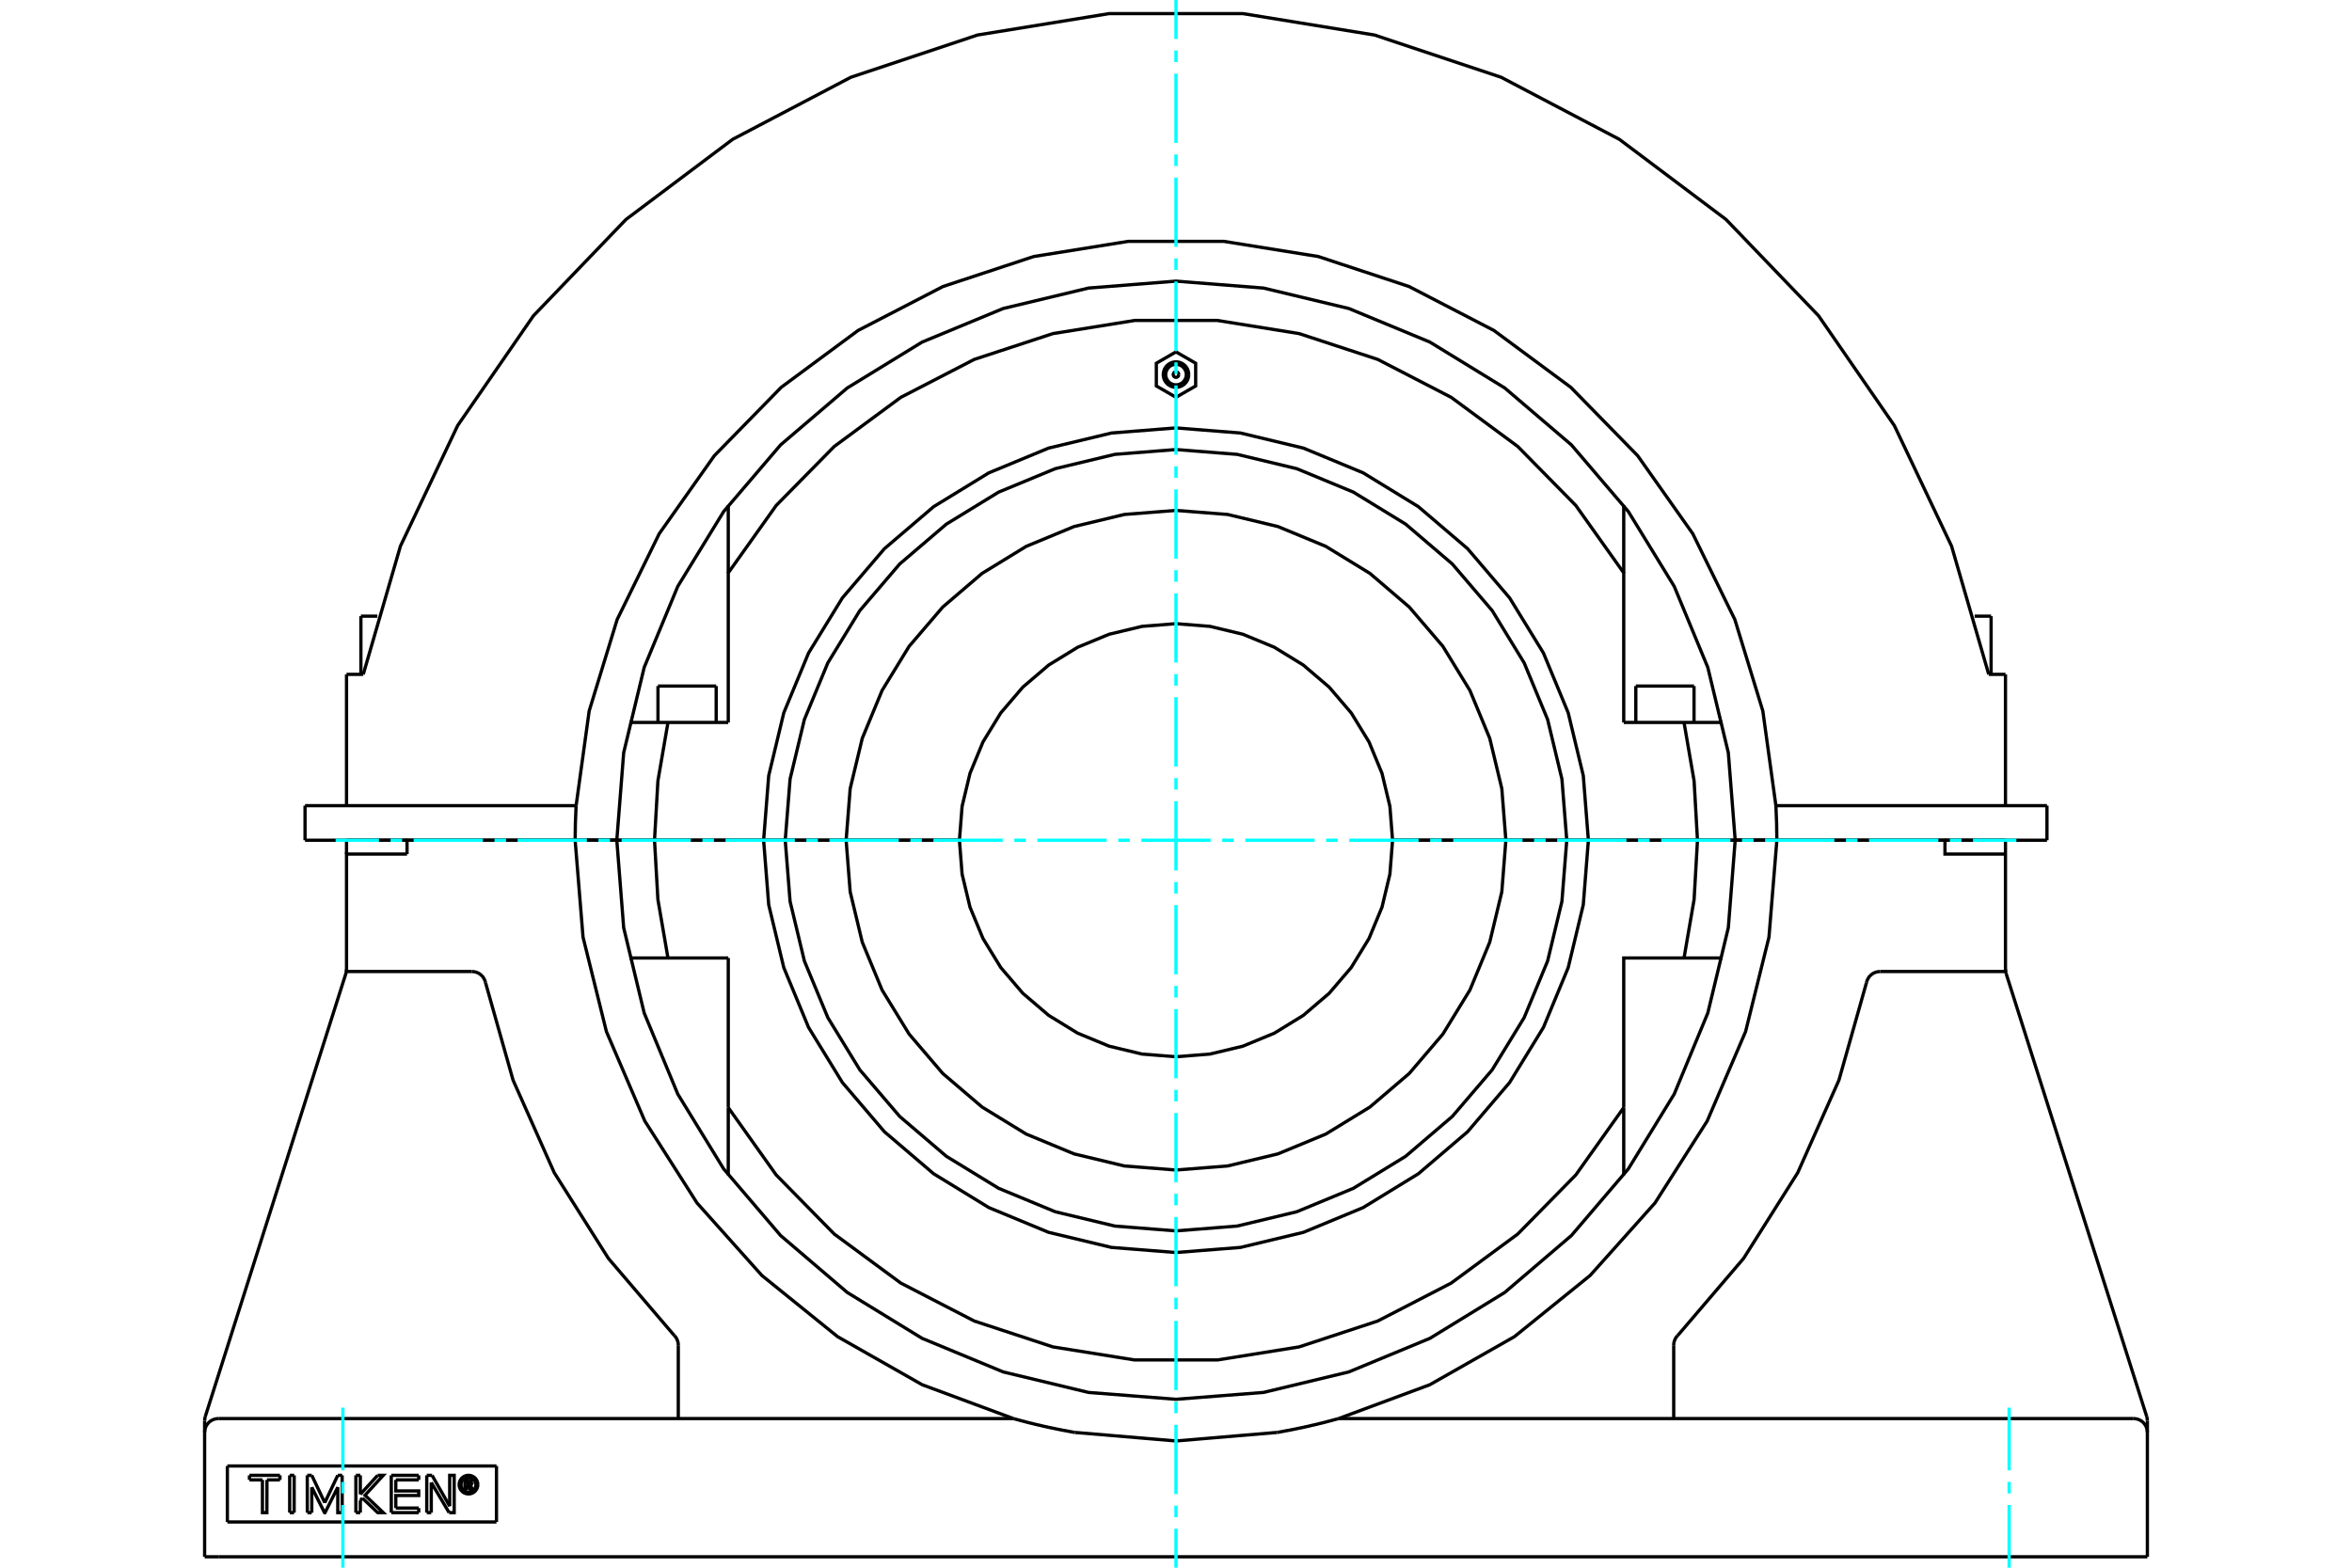 <?xml version="1.0" standalone="no"?>
<!DOCTYPE svg PUBLIC "-//W3C//DTD SVG 1.1//EN"
	"http://www.w3.org/Graphics/SVG/1.1/DTD/svg11.dtd">
<svg xmlns="http://www.w3.org/2000/svg" height="100%" width="100%" viewBox="0 0 36000 24000">
	<rect x="-1800" y="-1200" width="39600" height="26400" style="fill:#FFF"/>
	<g style="fill:none; fill-rule:evenodd" transform="matrix(1 0 0 1 0 0)">
		<g style="fill:none; stroke:#000; stroke-width:50; shape-rendering:geometricPrecision">
			<line x1="5524" y1="9433" x2="5776" y2="9433"/>
			<line x1="30224" y1="9433" x2="30476" y2="9433"/>
			<polyline points="26559,12863 27197,12863 31331,12863"/>
			<polyline points="4669,12863 8803,12863 9441,12863"/>
			<line x1="4669" y1="12334" x2="4669" y2="12863"/>
			<polyline points="8818,12334 8807,12598 8803,12863"/>
			<line x1="4669" y1="12334" x2="8818" y2="12334"/>
			<line x1="27182" y1="12334" x2="31331" y2="12334"/>
			<polyline points="27197,12863 27193,12598 27182,12334 26982,10884 26554,9485 25910,8171 25066,6976 24042,5929 22866,5059 21566,4386 20177,3927 18732,3695 17268,3695 15823,3927 14434,4386 13134,5059 11958,5929 10934,6976 10090,8171 9446,9485 9018,10884 8818,12334"/>
			<polyline points="26559,12863 26454,11524 26140,10218 25626,8977 24924,7832 24052,6811 23031,5939 21886,5237 20645,4723 19339,4410 18000,4304 16661,4410 15355,4723 14114,5237 12969,5939 11948,6811 11076,7832 10374,8977 9860,10218 9546,11524 9441,12863"/>
			<line x1="30696" y1="10324" x2="30696" y2="12334"/>
			<line x1="30440" y1="10324" x2="30696" y2="10324"/>
			<polyline points="30440,10324 29871,8361 28995,6515 27835,4834 26419,3360 24786,2133 22977,1183 21038,536 19022,208 16978,208 14962,536 13023,1183 11214,2133 9581,3360 8165,4834 7005,6515 6129,8361 5560,10324"/>
			<line x1="5304" y1="10324" x2="5560" y2="10324"/>
			<line x1="5304" y1="10324" x2="5304" y2="12334"/>
			<line x1="31331" y1="12334" x2="31331" y2="12863"/>
			<line x1="3480" y1="22443" x2="3480" y2="23300"/>
			<line x1="7599" y1="23300" x2="3480" y2="23300"/>
			<line x1="7599" y1="22443" x2="7599" y2="23300"/>
			<line x1="3480" y1="22443" x2="7599" y2="22443"/>
			<polyline points="7313,22728 7312,22706 7306,22684 7298,22664 7286,22644 7272,22627 7255,22613 7235,22601 7215,22593 7193,22587 7171,22586 7148,22587 7126,22593 7106,22601 7087,22613 7070,22627 7055,22644 7043,22664 7035,22684 7029,22706 7028,22728 7029,22751 7035,22773 7043,22793 7055,22812 7070,22829 7087,22844 7106,22856 7126,22864 7148,22869 7171,22871 7193,22869 7215,22864 7235,22856 7255,22844 7272,22829 7286,22812 7298,22793 7306,22773 7312,22751 7313,22728"/>
			<polyline points="7285,22728 7283,22711 7279,22693 7272,22677 7263,22661 7251,22648 7238,22636 7222,22627 7206,22620 7188,22616 7171,22614 7153,22616 7135,22620 7119,22627 7103,22636 7090,22648 7078,22661 7069,22677 7062,22693 7058,22711 7056,22728 7058,22746 7062,22764 7069,22780 7078,22796 7090,22809 7103,22821 7119,22830 7135,22837 7153,22841 7171,22843 7188,22841 7206,22837 7222,22830 7238,22821 7251,22809 7263,22796 7272,22780 7279,22764 7283,22746 7285,22728"/>
			<line x1="6613" y1="22586" x2="6883" y2="23059"/>
			<line x1="6532" y1="22586" x2="6613" y2="22586"/>
			<line x1="6532" y1="23157" x2="6532" y2="22586"/>
			<line x1="6601" y1="23157" x2="6532" y2="23157"/>
			<line x1="6601" y1="22696" x2="6601" y2="23157"/>
			<line x1="6874" y1="23157" x2="6601" y2="22696"/>
			<polyline points="6883,23059 6883,22586 6952,22586 6952,23157 6874,23157"/>
			<line x1="5515" y1="22877" x2="5781" y2="22586"/>
			<line x1="5515" y1="22586" x2="5515" y2="22877"/>
			<line x1="5447" y1="22586" x2="5515" y2="22586"/>
			<line x1="5447" y1="23157" x2="5447" y2="22586"/>
			<line x1="5515" y1="23157" x2="5447" y2="23157"/>
			<line x1="5515" y1="22970" x2="5515" y2="23157"/>
			<line x1="5547" y1="22935" x2="5515" y2="22970"/>
			<polyline points="5781,22586 5866,22586 5587,22891 5866,23157 5781,23157 5547,22935"/>
			<line x1="4502" y1="23157" x2="4434" y2="23157"/>
			<line x1="4503" y1="22586" x2="4502" y2="23157"/>
			<line x1="4434" y1="22586" x2="4503" y2="22586"/>
			<line x1="4434" y1="23157" x2="4434" y2="22586"/>
			<line x1="4285" y1="22656" x2="4086" y2="22656"/>
			<line x1="4285" y1="22586" x2="4285" y2="22656"/>
			<line x1="3818" y1="22586" x2="4285" y2="22586"/>
			<line x1="3818" y1="22656" x2="3818" y2="22586"/>
			<line x1="4017" y1="22656" x2="3818" y2="22656"/>
			<polyline points="4086,22656 4085,23157 4017,23157 4017,22656"/>
			<line x1="5170" y1="22586" x2="5237" y2="22586"/>
			<line x1="4971" y1="23005" x2="5170" y2="22586"/>
			<line x1="4772" y1="22586" x2="4971" y2="23005"/>
			<line x1="4703" y1="22586" x2="4772" y2="22586"/>
			<line x1="4704" y1="23157" x2="4703" y2="22586"/>
			<line x1="4772" y1="23157" x2="4704" y2="23157"/>
			<line x1="4772" y1="22769" x2="4772" y2="23157"/>
			<polyline points="5237,22586 5238,23157 5170,23157 5170,22769 4975,23157 4967,23157 4772,22769"/>
			<line x1="6409" y1="22656" x2="6058" y2="22656"/>
			<line x1="6409" y1="22586" x2="6409" y2="22656"/>
			<line x1="5989" y1="22586" x2="6409" y2="22586"/>
			<line x1="5989" y1="23157" x2="5989" y2="22586"/>
			<line x1="6409" y1="23157" x2="5989" y2="23157"/>
			<line x1="6409" y1="23087" x2="6409" y2="23157"/>
			<line x1="6058" y1="23087" x2="6409" y2="23087"/>
			<polyline points="6058,22656 6058,22825 6409,22825 6409,22895 6058,22895 6058,23087"/>
			<line x1="7143" y1="22670" x2="7143" y2="22712"/>
			<line x1="7180" y1="22670" x2="7143" y2="22670"/>
			<polyline points="7201,22690 7201,22687 7200,22684 7199,22681 7197,22678 7195,22675 7192,22673 7190,22672 7187,22671 7183,22670 7180,22670"/>
			<line x1="7228" y1="22690" x2="7201" y2="22690"/>
			<polyline points="7228,22690 7227,22683 7226,22675 7222,22668 7218,22662 7213,22656 7207,22651 7200,22647 7193,22645 7185,22643 7178,22643"/>
			<line x1="7116" y1="22643" x2="7178" y2="22643"/>
			<line x1="7116" y1="22810" x2="7116" y2="22643"/>
			<line x1="7144" y1="22810" x2="7116" y2="22810"/>
			<line x1="7144" y1="22738" x2="7144" y2="22810"/>
			<polyline points="7143,22712 7181,22712 7184,22711 7187,22711 7190,22709 7193,22708 7195,22706 7197,22703 7199,22700 7200,22697 7201,22694 7201,22691 7228,22691"/>
			<polyline points="7199,22735 7206,22731 7212,22726 7218,22720 7222,22714 7225,22707 7227,22699 7228,22691"/>
			<polyline points="7199,22735 7238,22813 7204,22813 7167,22738 7144,22738"/>
			<polyline points="32868,21750 32865,21717 32858,21686"/>
			<line x1="30706" y1="14904" x2="32858" y2="21686"/>
			<polyline points="30696,14841 30699,14873 30706,14904"/>
			<line x1="30696" y1="12863" x2="30696" y2="13075"/>
			<line x1="30696" y1="14873" x2="30696" y2="13075"/>
			<polyline points="25679,20446 26687,19266 27516,17954 28147,16536 28569,15042"/>
			<polyline points="25679,20446 25657,20471 25640,20499 25628,20530 25620,20562 25618,20595"/>
			<line x1="25618" y1="21717" x2="25618" y2="20595"/>
			<line x1="32868" y1="21750" x2="32868" y2="21929"/>
			<line x1="28777" y1="14873" x2="30696" y2="14873"/>
			<polyline points="28777,14873 28745,14876 28713,14883 28683,14895 28656,14911 28631,14932 28609,14955 28592,14982 28578,15011 28569,15042"/>
			<polyline points="3142,21686 3135,21717 3132,21750"/>
			<polyline points="3142,21686 5294,14904 5301,14873 5304,14841"/>
			<polyline points="3132,23833 3132,21929 3132,21750"/>
			<line x1="5304" y1="14873" x2="7223" y2="14873"/>
			<polyline points="7431,15042 7422,15011 7408,14982 7391,14955 7369,14932 7344,14911 7317,14895 7287,14883 7255,14876 7223,14873"/>
			<line x1="10382" y1="20595" x2="10382" y2="21717"/>
			<polyline points="10382,20595 10380,20562 10372,20530 10360,20499 10343,20471 10321,20446"/>
			<polyline points="7431,15042 7853,16536 8484,17954 9313,19266 10321,20446"/>
			<line x1="32868" y1="23833" x2="32868" y2="21929"/>
			<line x1="3344" y1="23833" x2="3132" y2="23833"/>
			<polyline points="32868,23833 32656,23833 3344,23833"/>
			<polyline points="6230,13075 5304,13075 5304,14873"/>
			<polyline points="8803,12863 8924,14347 9282,15793 9869,17161 10669,18417 11662,19527 12820,20463 14115,21199 15511,21717"/>
			<polyline points="8803,12863 6230,12863 6230,13075"/>
			<line x1="20489" y1="21717" x2="32656" y2="21717"/>
			<line x1="3344" y1="21717" x2="15511" y2="21717"/>
			<polyline points="20489,21717 20483,21719 20467,21723 20446,21729 20422,21735 20397,21742 20372,21749 20345,21756 20317,21763 20289,21771 20261,21778 20234,21785 20207,21791 20180,21798 20152,21805 20123,21812 20094,21818 20065,21825 20036,21832 20006,21839 19976,21845 19947,21852 19917,21858 19888,21864 19859,21870 19830,21876 19802,21882 19774,21887 19747,21893 19719,21898 19691,21903 19664,21908 19635,21914 19607,21919 19579,21924 19550,21929"/>
			<polyline points="16450,21929 16421,21924 16393,21919 16365,21914 16336,21908 16309,21903 16281,21898 16253,21893 16226,21887 16198,21882 16170,21876 16141,21870 16112,21864 16083,21858 16053,21852 16024,21845 15994,21839 15964,21832 15935,21825 15906,21818 15877,21812 15848,21805 15820,21798 15793,21791 15766,21785 15739,21778 15711,21771 15683,21763 15655,21756 15628,21749 15603,21742 15578,21735 15554,21729 15533,21723 15517,21719 15511,21717"/>
			<polyline points="16450,21929 18000,22060 19550,21929"/>
			<line x1="5304" y1="13075" x2="5304" y2="12863"/>
			<line x1="6230" y1="12863" x2="5304" y2="12863"/>
			<polyline points="30696,13075 29770,13075 29770,12863 27197,12863"/>
			<polyline points="20489,21717 21885,21199 23180,20463 24338,19527 25331,18417 26131,17161 26718,15793 27076,14347 27197,12863"/>
			<line x1="30696" y1="12863" x2="29770" y2="12863"/>
			<line x1="27197" y1="12863" x2="26559" y2="12863"/>
			<polyline points="9441,12863 9546,14202 9860,15508 10374,16749 11076,17894 11948,18915 12969,19787 14114,20489 15355,21003 16661,21317 18000,21422 19339,21317 20645,21003 21886,20489 23031,19787 24052,18915 24924,17894 25626,16749 26140,15508 26454,14202 26559,12863"/>
			<line x1="9441" y1="12863" x2="8803" y2="12863"/>
			<line x1="8983" y1="12863" x2="9286" y2="12863"/>
			<line x1="26714" y1="12863" x2="27017" y2="12863"/>
			<line x1="26713" y1="12863" x2="26714" y2="12863"/>
			<line x1="9286" y1="12863" x2="9287" y2="12863"/>
			<line x1="26559" y1="12863" x2="25982" y2="12863"/>
			<polyline points="25776,14666 25930,13771 25982,12863"/>
			<line x1="25776" y1="14666" x2="26367" y2="14666"/>
			<line x1="24853" y1="17991" x2="24853" y2="16956"/>
			<polyline points="11147,16956 11881,17988 12769,18892 13788,19643 14913,20224 16116,20620 17367,20820 18633,20820 19884,20620 21087,20224 22212,19643 23231,18892 24119,17988 24853,16956"/>
			<line x1="11147" y1="16956" x2="11147" y2="17991"/>
			<line x1="9633" y1="14666" x2="10224" y2="14666"/>
			<polyline points="10018,12863 10070,13771 10224,14666"/>
			<line x1="10018" y1="12863" x2="9441" y2="12863"/>
			<polyline points="24853,16956 24853,14666 25776,14666"/>
			<line x1="11147" y1="14666" x2="11147" y2="16956"/>
			<line x1="10224" y1="14666" x2="11147" y2="14666"/>
			<line x1="11358" y1="12863" x2="10018" y2="12863"/>
			<line x1="25982" y1="12863" x2="24642" y2="12863"/>
			<polyline points="12951,12863 12019,12863 12093,13799 12312,14712 12671,15579 13161,16379 13771,17092 14485,17702 15285,18192 16152,18551 17064,18770 18000,18844 18936,18770 19848,18551 20715,18192 21515,17702 22229,17092 22839,16379 23329,15579 23688,14712 23907,13799 23981,12863 23049,12863"/>
			<line x1="24312" y1="12863" x2="23981" y2="12863"/>
			<polyline points="12019,12863 11688,12863 11766,13851 11997,14814 12376,15729 12894,16573 13537,17326 14290,17969 15135,18487 16050,18866 17013,19097 18000,19175 18987,19097 19950,18866 20865,18487 21710,17969 22463,17326 23106,16573 23624,15729 24003,14814 24234,13851 24312,12863"/>
			<line x1="24642" y1="12863" x2="24312" y2="12863"/>
			<line x1="11688" y1="12863" x2="11358" y2="12863"/>
			<polyline points="14685,12863 12951,12863 13013,13653 13198,14424 13501,15156 13915,15831 14430,16434 15032,16948 15708,17362 16440,17665 17210,17850 18000,17912 18790,17850 19560,17665 20292,17362 20968,16948 21570,16434 22085,15831 22499,15156 22802,14424 22987,13653 23049,12863 21315,12863"/>
			<polyline points="14685,12863 14726,13382 14847,13888 15046,14368 15318,14812 15656,15207 16052,15545 16495,15817 16976,16016 17481,16137 18000,16178 18519,16137 19024,16016 19505,15817 19948,15545 20344,15207 20682,14812 20954,14368 21153,13888 21274,13382 21315,12863"/>
			<polyline points="26367,11060 25776,11060 24853,11060"/>
			<polyline points="11147,11060 10224,11060 9633,11060"/>
			<polyline points="24642,12863 25982,12863 25930,11955 25776,11060"/>
			<polyline points="24853,11060 24853,8770 24119,7738 23231,6835 22212,6083 21087,5502 19884,5107 18633,4906 17367,4906 16116,5107 14913,5502 13788,6083 12769,6835 11881,7738 11147,8770 11147,11060"/>
			<polyline points="10224,11060 10070,11955 10018,12863 11358,12863"/>
			<line x1="24853" y1="8770" x2="24853" y2="7735"/>
			<line x1="11147" y1="7735" x2="11147" y2="8770"/>
			<line x1="9287" y1="12863" x2="10018" y2="12863"/>
			<line x1="25982" y1="12863" x2="26713" y2="12863"/>
			<line x1="10071" y1="10503" x2="10962" y2="10503"/>
			<line x1="25038" y1="10503" x2="25929" y2="10503"/>
			<line x1="11358" y1="12863" x2="11688" y2="12863"/>
			<line x1="24312" y1="12863" x2="24642" y2="12863"/>
			<polyline points="24312,12863 24234,11875 24003,10912 23624,9997 23106,9153 22463,8400 21710,7757 20865,7239 19950,6860 18987,6629 18000,6551 17013,6629 16050,6860 15135,7239 14290,7757 13537,8400 12894,9153 12376,9997 11997,10912 11766,11875 11688,12863 12019,12863"/>
			<polyline points="23981,12863 23907,11927 23688,11015 23329,10148 22839,9347 22229,8634 21515,8024 20715,7534 19848,7175 18936,6956 18000,6882 17064,6956 16152,7175 15285,7534 14485,8024 13771,8634 13161,9347 12671,10148 12312,11015 12093,11927 12019,12863"/>
			<line x1="23981" y1="12863" x2="24312" y2="12863"/>
			<line x1="23049" y1="12863" x2="23981" y2="12863"/>
			<line x1="12019" y1="12863" x2="12951" y2="12863"/>
			<polyline points="21315,12863 23049,12863 22987,12073 22802,11303 22499,10571 22085,9895 21570,9293 20968,8778 20292,8364 19560,8061 18790,7876 18000,7814 17210,7876 16440,8061 15708,8364 15032,8778 14430,9293 13915,9895 13501,10571 13198,11303 13013,12073 12951,12863 14685,12863"/>
			<polyline points="21315,12863 21274,12344 21153,11839 20954,11358 20682,10914 20344,10519 19948,10181 19505,9909 19024,9710 18519,9589 18000,9548 17481,9589 16976,9710 16495,9909 16052,10181 15656,10519 15318,10914 15046,11358 14847,11839 14726,12344 14685,12863"/>
			<polyline points="18042,5735 18041,5728 18040,5722 18037,5716 18034,5710 18030,5705 18025,5701 18019,5697 18013,5695 18007,5693 18000,5693 17993,5693 17987,5695 17981,5697 17975,5701 17970,5705 17966,5710 17963,5716 17960,5722 17959,5728 17958,5735 17959,5741 17960,5748 17963,5754 17966,5759 17970,5764 17975,5768 17981,5772 17987,5774 17993,5776 18000,5776 18007,5776 18013,5774 18019,5772 18025,5768 18030,5764 18034,5759 18037,5754 18040,5748 18041,5741 18042,5735"/>
			<polyline points="18000,5387 17699,5561 17699,5909 18000,6082 18301,5909 18301,5561 18000,5387"/>
			<polyline points="18195,5735 18192,5704 18185,5674 18174,5646 18158,5620 18138,5597 18115,5577 18088,5561 18060,5549 18030,5542 18000,5540 17970,5542 17940,5549 17912,5561 17885,5577 17862,5597 17842,5620 17826,5646 17815,5674 17808,5704 17805,5735 17808,5765 17815,5795 17826,5823 17842,5849 17862,5872 17885,5892 17912,5908 17940,5920 17970,5927 18000,5930 18030,5927 18060,5920 18088,5908 18115,5892 18138,5872 18158,5849 18174,5823 18185,5795 18192,5765 18195,5735"/>
			<polyline points="18158,5735 18156,5710 18150,5686 18140,5663 18127,5642 18111,5623 18093,5607 18072,5594 18049,5585 18025,5579 18000,5577 17975,5579 17951,5585 17928,5594 17907,5607 17889,5623 17873,5642 17860,5663 17850,5686 17844,5710 17842,5735 17844,5759 17850,5783 17860,5806 17873,5827 17889,5846 17907,5862 17928,5875 17951,5884 17975,5890 18000,5892 18025,5890 18049,5884 18072,5875 18093,5862 18111,5846 18127,5827 18140,5806 18150,5783 18156,5759 18158,5735"/>
			<line x1="5747" y1="12863" x2="5747" y2="12863"/>
			<line x1="5524" y1="9433" x2="5524" y2="10324"/>
			<line x1="5747" y1="12863" x2="5747" y2="12863"/>
			<line x1="29362" y1="12863" x2="29362" y2="12863"/>
			<line x1="30253" y1="12863" x2="30253" y2="12863"/>
			<line x1="30476" y1="10324" x2="30476" y2="9433"/>
			<polyline points="3344,21717 3311,21720 3278,21727 3248,21740 3219,21757 3194,21779 3173,21804 3155,21832 3143,21863 3135,21895 3132,21929"/>
			<polyline points="32868,21929 32865,21895 32857,21863 32845,21832 32827,21804 32806,21779 32781,21757 32752,21740 32722,21727 32689,21720 32656,21717"/>
			<line x1="10238" y1="12863" x2="10238" y2="12863"/>
			<line x1="10795" y1="12863" x2="10795" y2="12863"/>
			<line x1="10071" y1="10503" x2="10071" y2="11060"/>
			<line x1="10962" y1="11060" x2="10962" y2="10503"/>
			<line x1="25205" y1="12863" x2="25205" y2="12863"/>
			<line x1="25762" y1="12863" x2="25762" y2="12863"/>
			<line x1="25038" y1="10503" x2="25038" y2="11060"/>
			<line x1="25929" y1="11060" x2="25929" y2="10503"/>
		</g>
		<g style="fill:none; stroke:#0FF; stroke-width:50; shape-rendering:geometricPrecision">
			<line x1="18000" y1="24000" x2="18000" y2="23403"/>
			<line x1="18000" y1="23227" x2="18000" y2="23050"/>
			<line x1="18000" y1="22873" x2="18000" y2="21812"/>
			<line x1="18000" y1="21635" x2="18000" y2="21459"/>
			<line x1="18000" y1="21282" x2="18000" y2="20221"/>
			<line x1="18000" y1="20044" x2="18000" y2="19868"/>
			<line x1="18000" y1="19691" x2="18000" y2="18630"/>
			<line x1="18000" y1="18453" x2="18000" y2="18276"/>
			<line x1="18000" y1="18100" x2="18000" y2="17039"/>
			<line x1="18000" y1="16862" x2="18000" y2="16685"/>
			<line x1="18000" y1="16508" x2="18000" y2="15448"/>
			<line x1="18000" y1="15271" x2="18000" y2="15094"/>
			<line x1="18000" y1="14917" x2="18000" y2="13856"/>
			<line x1="18000" y1="13680" x2="18000" y2="13503"/>
			<line x1="18000" y1="13326" x2="18000" y2="12265"/>
			<line x1="18000" y1="12088" x2="18000" y2="11912"/>
			<line x1="18000" y1="11735" x2="18000" y2="10674"/>
			<line x1="18000" y1="10497" x2="18000" y2="10320"/>
			<line x1="18000" y1="10144" x2="18000" y2="9083"/>
			<line x1="18000" y1="8906" x2="18000" y2="8729"/>
			<line x1="18000" y1="8552" x2="18000" y2="7492"/>
			<line x1="18000" y1="7315" x2="18000" y2="7138"/>
			<line x1="18000" y1="6961" x2="18000" y2="5900"/>
			<line x1="18000" y1="5724" x2="18000" y2="5547"/>
			<line x1="18000" y1="5370" x2="18000" y2="4309"/>
			<line x1="18000" y1="4132" x2="18000" y2="3956"/>
			<line x1="18000" y1="3779" x2="18000" y2="2718"/>
			<line x1="18000" y1="2541" x2="18000" y2="2365"/>
			<line x1="18000" y1="2188" x2="18000" y2="1127"/>
			<line x1="18000" y1="950" x2="18000" y2="773"/>
			<line x1="18000" y1="597" x2="18000" y2="0"/>
			<line x1="5137" y1="12863" x2="5801" y2="12863"/>
			<line x1="5978" y1="12863" x2="6155" y2="12863"/>
			<line x1="6331" y1="12863" x2="7392" y2="12863"/>
			<line x1="7569" y1="12863" x2="7746" y2="12863"/>
			<line x1="7923" y1="12863" x2="8983" y2="12863"/>
			<line x1="9160" y1="12863" x2="9337" y2="12863"/>
			<line x1="9514" y1="12863" x2="10574" y2="12863"/>
			<line x1="10751" y1="12863" x2="10928" y2="12863"/>
			<line x1="11105" y1="12863" x2="12166" y2="12863"/>
			<line x1="12342" y1="12863" x2="12519" y2="12863"/>
			<line x1="12696" y1="12863" x2="13757" y2="12863"/>
			<line x1="13934" y1="12863" x2="14110" y2="12863"/>
			<line x1="14287" y1="12863" x2="15348" y2="12863"/>
			<line x1="15525" y1="12863" x2="15702" y2="12863"/>
			<line x1="15878" y1="12863" x2="16939" y2="12863"/>
			<line x1="17116" y1="12863" x2="17293" y2="12863"/>
			<line x1="17470" y1="12863" x2="18530" y2="12863"/>
			<line x1="18707" y1="12863" x2="18884" y2="12863"/>
			<line x1="19061" y1="12863" x2="20122" y2="12863"/>
			<line x1="20298" y1="12863" x2="20475" y2="12863"/>
			<line x1="20652" y1="12863" x2="21713" y2="12863"/>
			<line x1="21890" y1="12863" x2="22066" y2="12863"/>
			<line x1="22243" y1="12863" x2="23304" y2="12863"/>
			<line x1="23481" y1="12863" x2="23658" y2="12863"/>
			<line x1="23834" y1="12863" x2="24895" y2="12863"/>
			<line x1="25072" y1="12863" x2="25249" y2="12863"/>
			<line x1="25426" y1="12863" x2="26486" y2="12863"/>
			<line x1="26663" y1="12863" x2="26840" y2="12863"/>
			<line x1="27017" y1="12863" x2="28077" y2="12863"/>
			<line x1="28254" y1="12863" x2="28431" y2="12863"/>
			<line x1="28608" y1="12863" x2="29669" y2="12863"/>
			<line x1="29845" y1="12863" x2="30022" y2="12863"/>
			<line x1="30199" y1="12863" x2="30863" y2="12863"/>
			<line x1="5248" y1="24000" x2="5248" y2="23040"/>
			<line x1="5248" y1="22863" x2="5248" y2="22687"/>
			<line x1="5248" y1="22510" x2="5248" y2="21550"/>
			<line x1="30752" y1="24000" x2="30752" y2="23040"/>
			<line x1="30752" y1="22863" x2="30752" y2="22687"/>
			<line x1="30752" y1="22510" x2="30752" y2="21550"/>
		</g>
	</g>
</svg>
